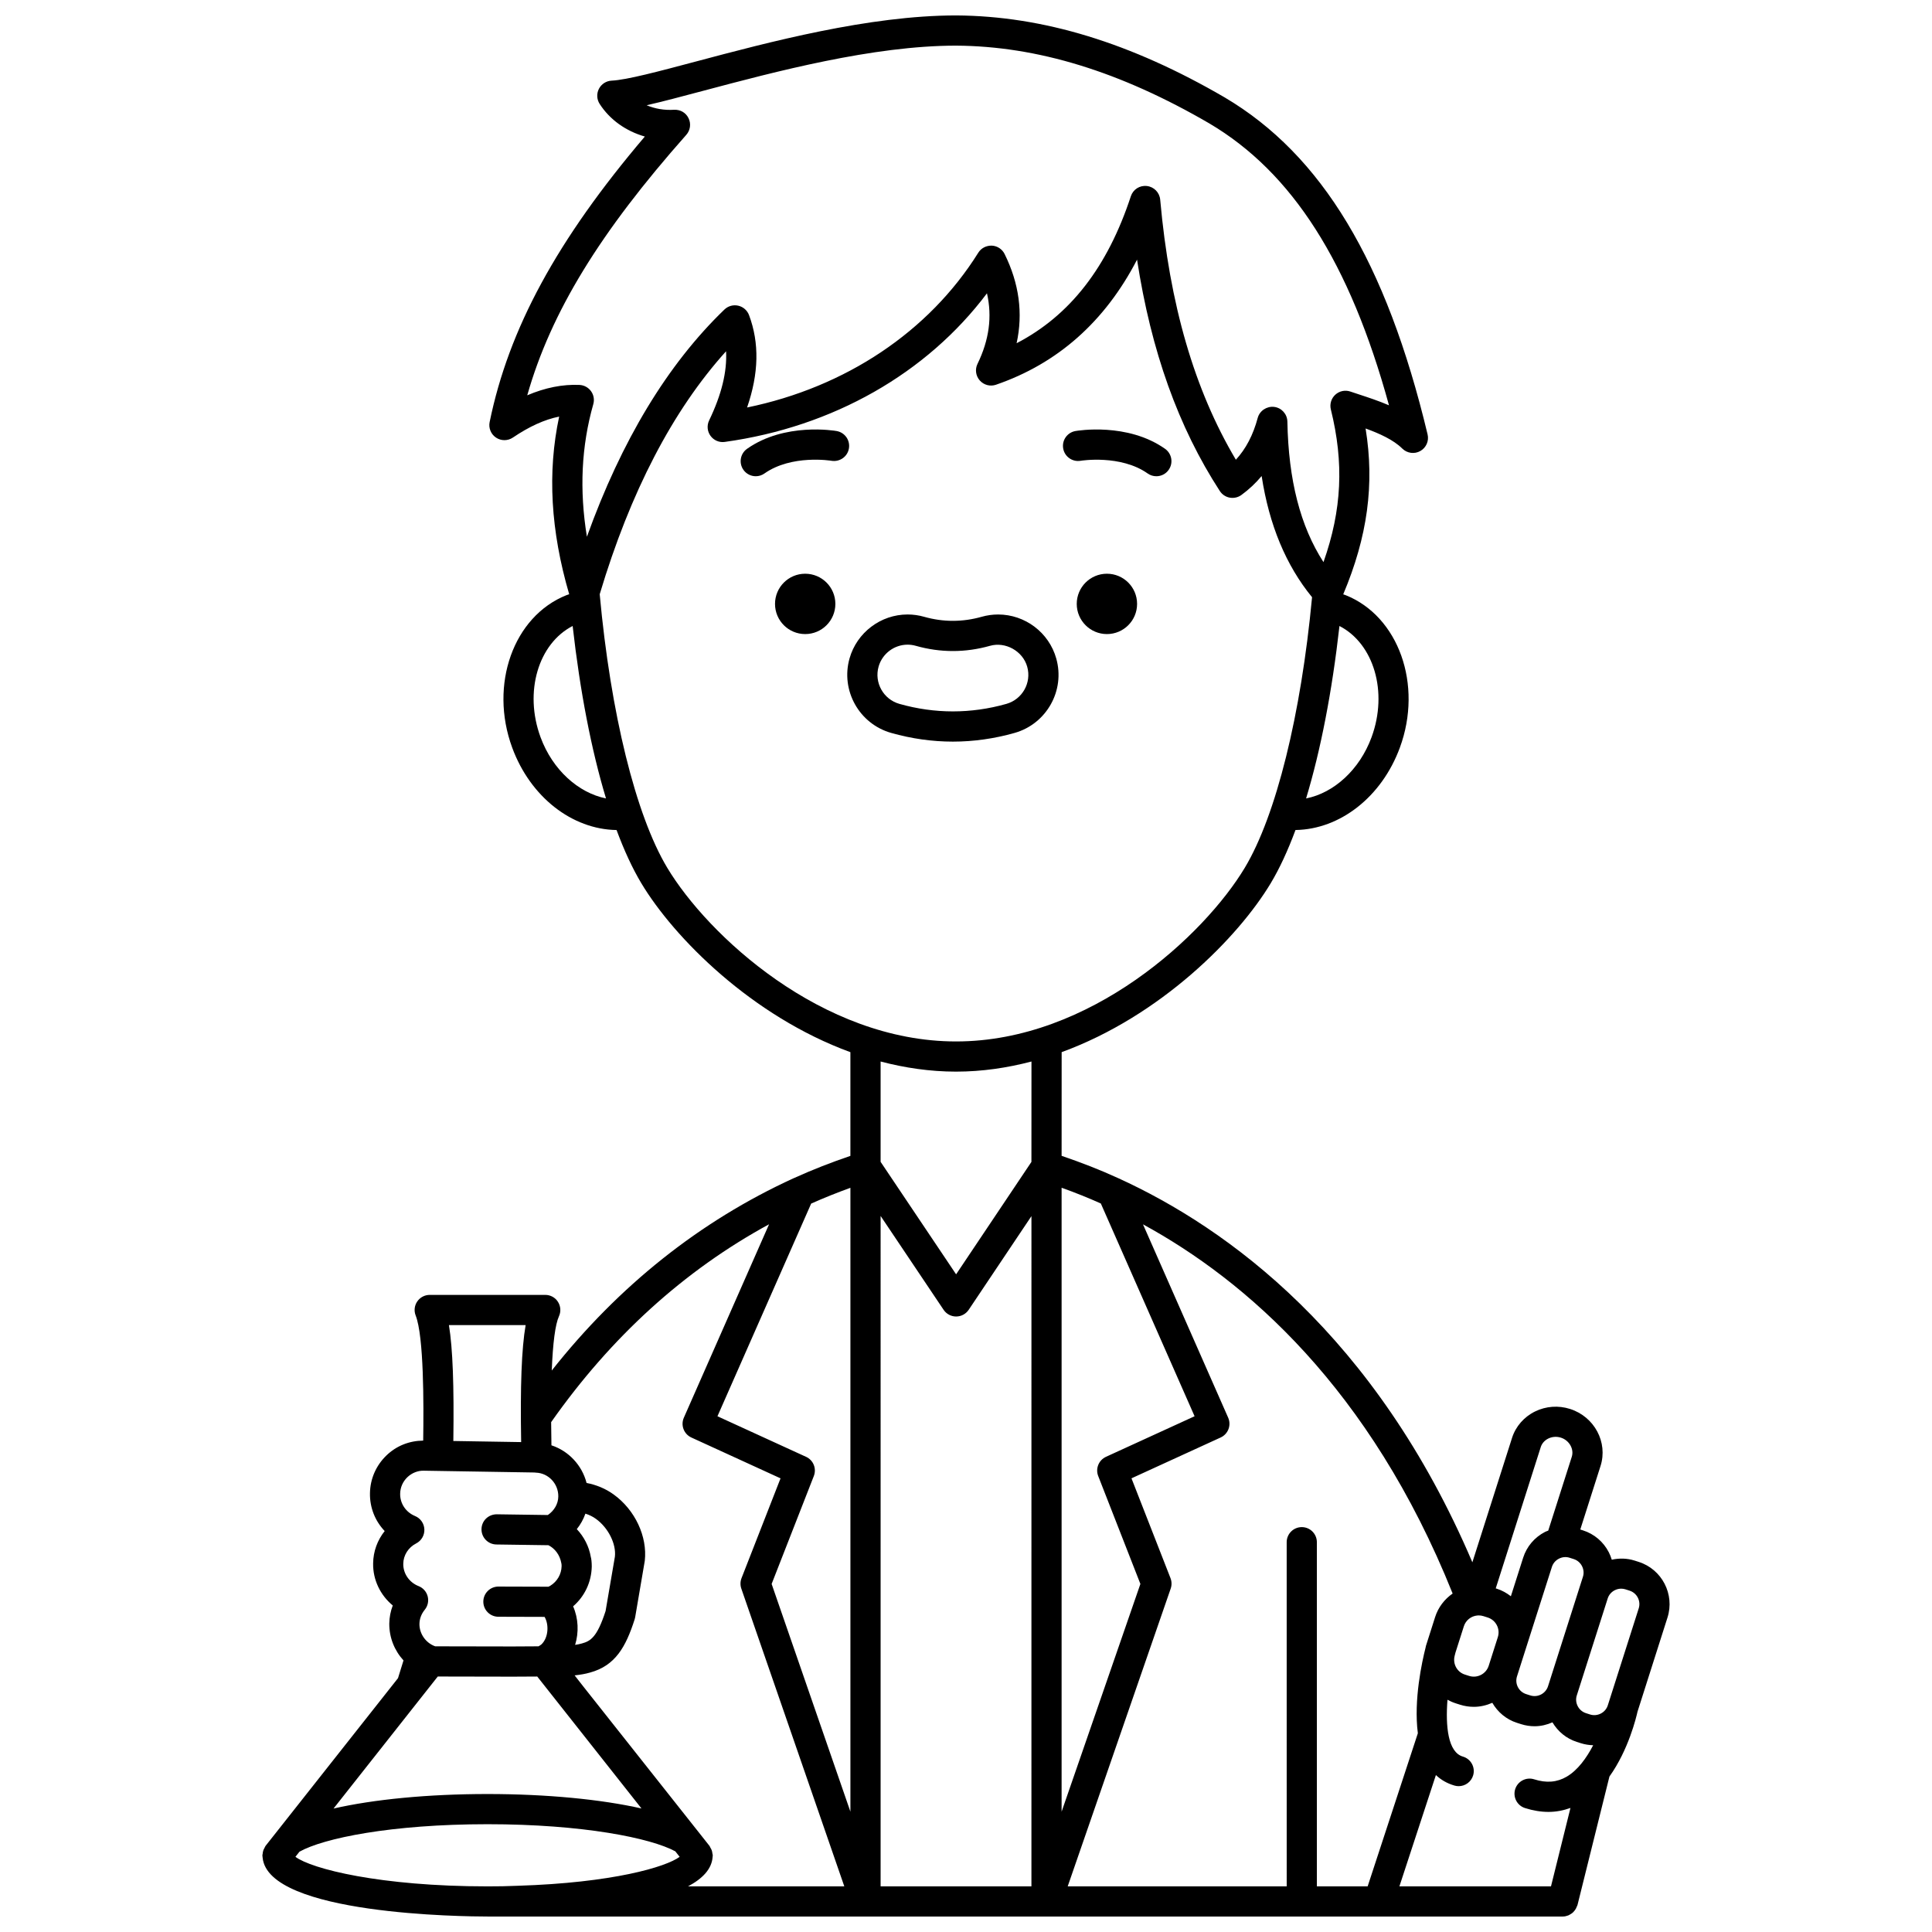 <?xml version="1.0" encoding="UTF-8"?>
<!-- Uploaded to: SVG Repo, www.svgrepo.com, Generator: SVG Repo Mixer Tools -->
<svg width="800px" height="800px" version="1.1" viewBox="144 144 512 512" xmlns="http://www.w3.org/2000/svg">
 <defs>
  <clipPath id="a">
   <path d="m213 148.09h374v503.81h-374z"/>
  </clipPath>
 </defs>
 <path d="m445.34 304.04c0 4.418-3.578 7.996-7.996 7.996-4.414 0-7.996-3.578-7.996-7.996 0-4.418 3.582-7.996 7.996-7.996 4.418 0 7.996 3.578 7.996 7.996"/>
 <path d="m430.39 266.11c0.094-0.023 10.586-1.691 17.754 3.367 0.699 0.496 1.504 0.73 2.301 0.73 1.254 0 2.496-0.586 3.269-1.695 1.273-1.809 0.84-4.297-0.965-5.574-9.977-7.031-23.191-4.805-23.75-4.707-2.176 0.383-3.625 2.453-3.242 4.629 0.383 2.18 2.453 3.625 4.633 3.25z"/>
 <path d="m365.38 304.04c0 4.418-3.578 7.996-7.996 7.996-4.418 0-7.996-3.578-7.996-7.996 0-4.418 3.578-7.996 7.996-7.996 4.418 0 7.996 3.578 7.996 7.996"/>
 <path d="m365.73 258.23c-0.559-0.098-13.77-2.328-23.75 4.707-1.805 1.273-2.238 3.766-0.965 5.574 0.777 1.105 2.016 1.695 3.269 1.695 0.797 0 1.598-0.234 2.301-0.73 7.223-5.09 17.66-3.387 17.766-3.363 2.172 0.355 4.242-1.074 4.617-3.246 0.391-2.18-1.066-4.25-3.238-4.637z"/>
 <path d="m423.92 318.51c-1.926-6.871-8.258-11.664-15.402-11.664-1.477 0-2.938 0.203-4.352 0.605-5.09 1.441-10.211 1.434-15.254 0.008-1.422-0.406-2.902-0.617-4.387-0.617-7.121 0-13.445 4.785-15.387 11.641-2.402 8.484 2.547 17.34 11.027 19.746 5.394 1.531 10.898 2.309 16.359 2.309 5.453 0 10.957-0.777 16.355-2.305 8.488-2.406 13.438-11.262 11.039-19.723zm-41.57 12.023c-4.242-1.203-6.715-5.629-5.516-9.871 0.969-3.426 4.129-5.82 7.691-5.82 0.738 0 1.473 0.105 2.195 0.312 6.481 1.836 13.105 1.836 19.629-0.004 4.098-1.172 8.707 1.383 9.871 5.535 1.199 4.231-1.281 8.652-5.523 9.852-9.379 2.656-18.977 2.652-28.348-0.004z"/>
 <g clip-path="url(#a)">
  <path d="m585.9 572.67c1.965-6.164-1.457-12.789-7.621-14.75l-1.086-0.348c-1.988-0.633-4.062-0.676-6.055-0.234-0.207-0.672-0.461-1.336-0.789-1.977-1.441-2.797-3.879-4.856-6.863-5.805l-0.695-0.219 5.367-16.832c2-6.277-1.621-13.062-8.074-15.117-3.094-0.988-6.391-0.746-9.273 0.664-2.914 1.418-5.133 3.961-6.098 6.981l-10.52 32.992c-25.648-60.129-64.777-88.531-93.758-101.76-0.07-0.031-0.148-0.059-0.215-0.094-0.012-0.004-0.02-0.008-0.027-0.012-4.766-2.191-9.691-4.09-14.855-5.852l0.012-27.477c26.137-9.543 46.742-30.324 55.41-44.77 2.34-3.898 4.535-8.648 6.559-14.098 11.773-0.176 22.844-8.734 27.664-21.844 6.129-16.672-0.328-34.801-14.402-40.406-0.195-0.074-0.41-0.137-0.613-0.207 6.426-15.254 8.344-29.121 5.926-43.953 3.668 1.332 7.375 2.996 9.73 5.328 1.273 1.258 3.227 1.52 4.773 0.645 1.559-0.875 2.344-2.68 1.926-4.414-10.93-45.684-28.004-74.059-53.77-89.293-24.879-14.488-48.164-21.594-71.172-21.727h-0.023c-23.059 0-49.617 7.07-69.012 12.23-9.812 2.609-18.285 4.867-22.258 5.051-1.422 0.066-2.711 0.891-3.367 2.164-0.656 1.273-0.582 2.797 0.191 4 2.699 4.199 6.977 7.219 11.977 8.648-23.301 27.402-36.07 50.961-41.129 75.664-0.328 1.59 0.344 3.227 1.695 4.125 1.348 0.902 3.113 0.895 4.461-0.012 4.356-2.945 8.41-4.789 12.266-5.559-3.152 14.773-2.258 30.25 2.66 47.078-0.23 0.082-0.484 0.152-0.711 0.238-14.07 5.606-20.527 23.73-14.398 40.402 4.816 13.113 15.887 21.672 27.664 21.848 2.023 5.449 4.219 10.195 6.559 14.098 8.668 14.445 29.27 35.227 55.406 44.77v27.484c-4.977 1.699-9.957 3.617-14.84 5.836-0.023 0.008-0.047 0.02-0.07 0.031-0.055 0.023-0.117 0.047-0.172 0.07-24.789 11.352-46.289 28.465-64.059 50.945 0.297-7.34 0.926-12.219 1.914-14.387 0.562-1.238 0.461-2.676-0.277-3.824-0.723-1.141-1.992-1.832-3.352-1.832h-30.629c-1.324 0-2.559 0.656-3.305 1.746-0.746 1.09-0.902 2.484-0.414 3.715 2.176 5.547 2.141 23.469 1.992 33.156-3.688 0.039-7.098 1.379-9.754 3.945-2.75 2.66-4.293 6.211-4.352 9.988-0.07 3.824 1.371 7.387 3.902 10.035-1.922 2.41-3.031 5.402-3.062 8.559-0.082 4.348 1.906 8.441 5.203 11.16-0.582 1.516-0.895 3.129-0.922 4.793-0.031 3.723 1.379 7.168 3.766 9.77-0.488 1.555-0.977 3.106-1.457 4.703l-35.102 44.453c-0.141 0.18-0.188 0.391-0.297 0.582-0.098 0.176-0.199 0.34-0.27 0.531-0.125 0.336-0.176 0.676-0.207 1.027-0.004 0.117-0.066 0.223-0.066 0.34 0 0.082 0.023 0.156 0.023 0.238 0.008 0.145 0.02 0.277 0.043 0.414 1.496 15.129 53.555 15.582 59.59 15.582h100.17 0.012 0.012 47.941 0.012 0.012 87.98 0.012 0.012 48.809 0.004c0.5 0 0.98-0.117 1.43-0.289 0.156-0.059 0.285-0.152 0.434-0.23 0.281-0.148 0.539-0.312 0.777-0.523 0.137-0.125 0.25-0.258 0.371-0.398 0.191-0.223 0.352-0.465 0.492-0.73 0.094-0.176 0.168-0.344 0.234-0.535 0.039-0.117 0.113-0.207 0.145-0.328l8.469-34.062c5.059-7.062 7.121-15.742 7.438-17.184zm-30.871 71.234h-40.172l9.672-29.496c1.316 1.246 2.934 2.211 4.922 2.785 0.371 0.109 0.746 0.16 1.113 0.16 1.738 0 3.336-1.141 3.844-2.887 0.613-2.125-0.609-4.34-2.731-4.953-3.957-1.148-4.629-8.035-4.078-15.062 0.68 0.375 1.398 0.695 2.164 0.941l1.141 0.363c1.219 0.391 2.453 0.574 3.676 0.574 1.707 0 3.367-0.395 4.898-1.07 1.41 2.434 3.664 4.398 6.551 5.316h0.004l1.082 0.344c1.18 0.375 2.379 0.555 3.559 0.555 1.656 0 3.258-0.379 4.742-1.035 1.469 2.465 3.711 4.309 6.453 5.184l1.086 0.348c1.066 0.34 2.164 0.504 3.254 0.535-1.766 3.387-4.082 6.617-7.031 8.336-2.562 1.5-5.375 1.727-8.605 0.695-2.09-0.672-4.356 0.492-5.027 2.594-0.668 2.102 0.492 4.356 2.594 5.023 2.137 0.68 4.215 1.02 6.231 1.02 2.008 0 3.945-0.375 5.82-1.051zm-14.082-66.07-2.434 7.641c-0.707 2.16-3.043 3.344-5.18 2.66l-1.141-0.363c-2.074-0.664-3.219-2.828-2.707-4.91 0.078-0.312 0.16-0.637 0.234-0.922l2.219-6.965c0.508-1.582 1.914-2.707 3.582-2.856h0.004c0.121-0.012 0.242-0.016 0.363-0.016 0.418 0 0.836 0.062 1.238 0.191l1.141 0.363c2.164 0.688 3.363 3.012 2.68 5.176zm32.691-12.82c0.379 0 0.754 0.059 1.125 0.176l1.086 0.348c1.969 0.629 3.059 2.738 2.426 4.707l-8.188 25.68c-0.301 0.945-0.957 1.719-1.852 2.18-0.895 0.461-1.906 0.547-2.852 0.25l-1.082-0.348h-0.004c-0.945-0.305-1.723-0.961-2.184-1.855-0.461-0.895-0.551-1.906-0.246-2.852l8.188-25.684c0.301-0.945 0.957-1.719 1.852-2.18 0.547-0.281 1.137-0.422 1.73-0.422zm-10.152-3.133-9.242 28.988c-0.637 1.969-2.738 3.059-4.715 2.43l-1.082-0.344c-1.969-0.629-3.059-2.738-2.426-4.707l0.113-0.348c0-0.004 0.004-0.008 0.004-0.016l2.426-7.617c0-0.004 0-0.008 0.004-0.012l6.699-21.004c0.301-0.945 0.957-1.719 1.852-2.18 0.898-0.465 1.914-0.555 2.856-0.246l1.082 0.344c0.945 0.305 1.723 0.961 2.184 1.855 0.457 0.895 0.555 1.906 0.246 2.856zm-11.156-34.43c0.305-0.945 1.027-1.754 1.992-2.227 1.035-0.504 2.223-0.582 3.336-0.23 2.211 0.703 3.531 3.027 2.879 5.07l-6.238 19.566c-0.281 0.121-0.57 0.195-0.848 0.34-2.797 1.445-4.859 3.879-5.805 6.856l-3.25 10.199c-1.086-0.844-2.312-1.547-3.699-1.988l-0.312-0.102zm-23.367 38.852c-2.144 1.492-3.816 3.637-4.644 6.242l-2.426 7.617c-0.059 0.184-0.066 0.371-0.121 0.559-0.902 3.543-3.172 13.773-2.027 22.609l-13.305 40.574h-13.457v-91.203c0-2.207-1.789-4-4-4s-4 1.793-4 4l0.004 91.203h-58.035l27.297-78.918c0.309-0.898 0.289-1.875-0.055-2.762l-10.34-26.453 23.629-10.82c1.988-0.91 2.879-3.246 1.996-5.25l-22.574-51.238c27.109 14.781 60.188 43.285 82.059 97.84zm-171.35-36.23-23.48-10.75 24.836-56.363c3.434-1.527 6.914-2.914 10.398-4.18v165.33l-20.875-60.348 11.18-28.598c0.773-1.977-0.125-4.211-2.059-5.094zm19.758-63.832 16.695 24.875c0.742 1.109 1.988 1.77 3.32 1.77 1.336 0 2.582-0.668 3.324-1.77l16.633-24.832-0.004 177.62h-39.969zm58.363-3.301 24.844 56.379-23.48 10.75c-1.926 0.883-2.832 3.113-2.062 5.09l11.18 28.598-20.879 60.355v-165.35c3.566 1.281 7.023 2.66 10.398 4.176zm71.742-123.57c-3.184 8.652-10 14.77-17.348 16.223 3.856-12.738 6.891-28.34 8.84-45.699 9.078 4.668 12.934 17.434 8.508 29.477zm-223.75-90.613c6.281-22.055 19.281-43.215 42.145-69.023 1.074-1.207 1.312-2.941 0.605-4.398-0.703-1.453-2.121-2.316-3.828-2.246-2.648 0.168-5.109-0.281-7.281-1.199 4.231-0.961 9.312-2.316 15.043-3.84 18.965-5.043 44.93-11.953 66.938-11.957 21.566 0.125 43.543 6.875 67.164 20.629 21.949 12.984 37.199 36.84 47.586 74.688-2.719-1.168-5.484-2.078-7.981-2.898l-2.246-0.746c-1.395-0.48-2.914-0.156-4 0.832-1.078 0.988-1.531 2.488-1.18 3.906 3.496 14.156 2.941 26.594-1.953 40.461-6.141-9.492-9.281-21.75-9.57-37.242-0.039-1.992-1.535-3.656-3.516-3.894-1.93-0.227-3.832 1.008-4.348 2.93-1.211 4.516-3.117 8.172-5.785 11.074-10.992-18.5-17.566-41.109-20.055-68.926-0.168-1.887-1.645-3.398-3.527-3.613-1.918-0.219-3.664 0.918-4.254 2.723-6.168 18.77-16.113 31.59-30.27 38.941 1.738-7.922 0.676-15.844-3.184-23.645-0.645-1.301-1.938-2.148-3.387-2.219-1.465-0.035-2.824 0.648-3.586 1.875-13.094 20.953-35.172 35.648-61.27 41.02 3.121-9.043 3.281-17.102 0.516-24.484-0.473-1.258-1.551-2.199-2.863-2.496-1.316-0.301-2.688 0.082-3.656 1.016-15.09 14.527-27.297 34.773-36.445 60.215-2.023-12.402-1.469-24.004 1.695-35.145 0.332-1.176 0.113-2.438-0.602-3.426-0.715-0.992-1.84-1.602-3.062-1.66-4.457-0.199-9.098 0.723-13.844 2.75zm3.523 90.609c-4.43-12.039-0.566-24.812 8.508-29.477 1.957 17.359 4.984 32.961 8.84 45.699-7.316-1.457-14.168-7.574-17.348-16.223zm33.57 34.586c-8.332-13.887-15.004-40.945-17.891-72.477 8.105-27.09 19.344-48.715 33.488-64.387 0.289 5.43-1.199 11.492-4.492 18.336-0.637 1.328-0.496 2.898 0.375 4.086 0.867 1.188 2.305 1.809 3.773 1.602 28.648-3.961 53.547-18.164 69.484-39.383 1.414 6.188 0.582 12.355-2.504 18.695-0.711 1.453-0.473 3.191 0.598 4.402 1.078 1.215 2.773 1.66 4.293 1.133 16.367-5.633 28.898-16.754 37.387-33.148 3.727 24.242 10.953 44.406 21.938 61.32 0.598 0.918 1.551 1.555 2.629 1.75 1.074 0.191 2.191-0.055 3.082-0.699 2.004-1.461 3.793-3.141 5.371-5.031 1.988 12.98 6.477 23.715 13.359 32.117-2.926 31.18-9.547 57.898-17.809 71.668-10.68 17.82-40.906 46.059-76.539 46.059-35.633 0-65.863-28.238-76.543-46.043zm76.543 54.039c6.887 0 13.566-0.996 19.988-2.68l-0.012 26.605-19.961 29.793-20.008-29.812v-26.586c6.422 1.684 13.102 2.68 19.992 2.68zm-49.551 40.453-22.586 51.262c-0.883 2 0.008 4.34 1.996 5.25l23.629 10.82-10.34 26.453c-0.344 0.887-0.363 1.863-0.055 2.762l27.297 78.918h-41.426c3.797-2.016 6.273-4.551 6.516-7.731 0.004-0.039 0.008-0.078 0.012-0.121 0.008-0.133 0.035-0.258 0.035-0.387 0-0.188-0.078-0.344-0.105-0.523-0.035-0.266-0.066-0.516-0.156-0.77-0.098-0.273-0.23-0.508-0.379-0.75-0.09-0.145-0.117-0.309-0.223-0.441l-33.371-42.16-2.375-3.035c1.453-0.156 2.859-0.383 4.125-0.758 6.648-1.828 9.441-6.754 11.789-14.113 0.055-0.18 0.102-0.363 0.133-0.547l2.547-14.93c0.734-6.449-2.59-13.527-8.266-17.605-2.144-1.555-4.617-2.551-7.16-3.039-1.207-4.695-4.738-8.473-9.312-9.977-0.039-2.137-0.066-4.195-0.078-6.137 15.879-22.594 35.262-40.207 57.754-52.441zm-125.52 167.63 1.066-1.352c6.316-3.562 24.285-7.289 49.836-7.289 25.293 0 43.27 3.668 49.773 7.188l1.148 1.457c-3.633 2.688-17.707 6.887-42.949 7.672-2.582 0.121-5.277 0.156-7.973 0.156-28.523 0-46.664-4.652-50.902-7.832zm37.723-47.781 19.848 0.039 6.516-0.035 27.621 34.965c-10.637-2.41-25.082-3.828-40.801-3.828-15.758 0-30.199 1.422-40.809 3.848zm41.91-41.781c3.297 2.371 5.406 6.664 5.031 10.012l-2.469 14.418c-2.262 6.988-4.004 7.965-6.281 8.59-0.512 0.152-1.125 0.273-1.793 0.375 1.012-3.297 0.879-7.008-0.531-10.215 3.039-2.613 4.852-6.398 4.941-10.555 0-1.121-0.109-2.047-0.258-2.547-0.473-2.777-1.793-5.332-3.707-7.356 0.992-1.23 1.758-2.617 2.281-4.102 0.992 0.312 1.941 0.766 2.785 1.379zm-18.625-51.348c-1.082 6.231-1.445 16.176-1.188 31.004l-17.973-0.293c0.203-14.66-0.152-24.492-1.168-30.711zm-29.301 50.598c-2.449-1.004-4.004-3.324-3.953-5.918 0.023-1.648 0.699-3.199 1.906-4.363 1.199-1.152 2.836-1.797 4.41-1.73l29.23 0.473c0.152 0.023 0.305 0.039 0.461 0.043 3.305 0.121 5.949 2.945 5.902 6.316-0.02 1.965-1.086 3.758-2.773 4.91l-13.52-0.191c-2.266 0.004-4.027 1.734-4.059 3.941v0.059c0 2.18 1.75 3.965 3.938 4l13.812 0.195c1.738 0.906 3.019 2.566 3.414 4.797 0.031 0.117 0.066 0.355 0.066 0.754-0.047 2.133-1.172 4.074-3.012 5.199-0.172 0.105-0.316 0.164-0.473 0.246l-13.25-0.039h-0.012c-2.203 0-3.992 1.785-4 3.988-0.008 2.207 1.773 4.004 3.988 4.012l12.242 0.035c1.16 1.922 1.098 5.449-0.836 7.297-0.137 0.117-0.453 0.324-0.77 0.504l-6.871 0.039-20.504-0.039c-2.488-0.879-4.203-3.316-4.18-5.926 0.023-1.379 0.504-2.656 1.422-3.785 0.805-0.992 1.082-2.309 0.758-3.543-0.324-1.234-1.219-2.238-2.406-2.703-2.477-0.969-4.102-3.332-4.059-5.914 0.023-2.258 1.332-4.328 3.418-5.398 1.391-0.711 2.238-2.168 2.172-3.727-0.059-1.555-1.02-2.938-2.465-3.531z"/>
 </g>
</svg>